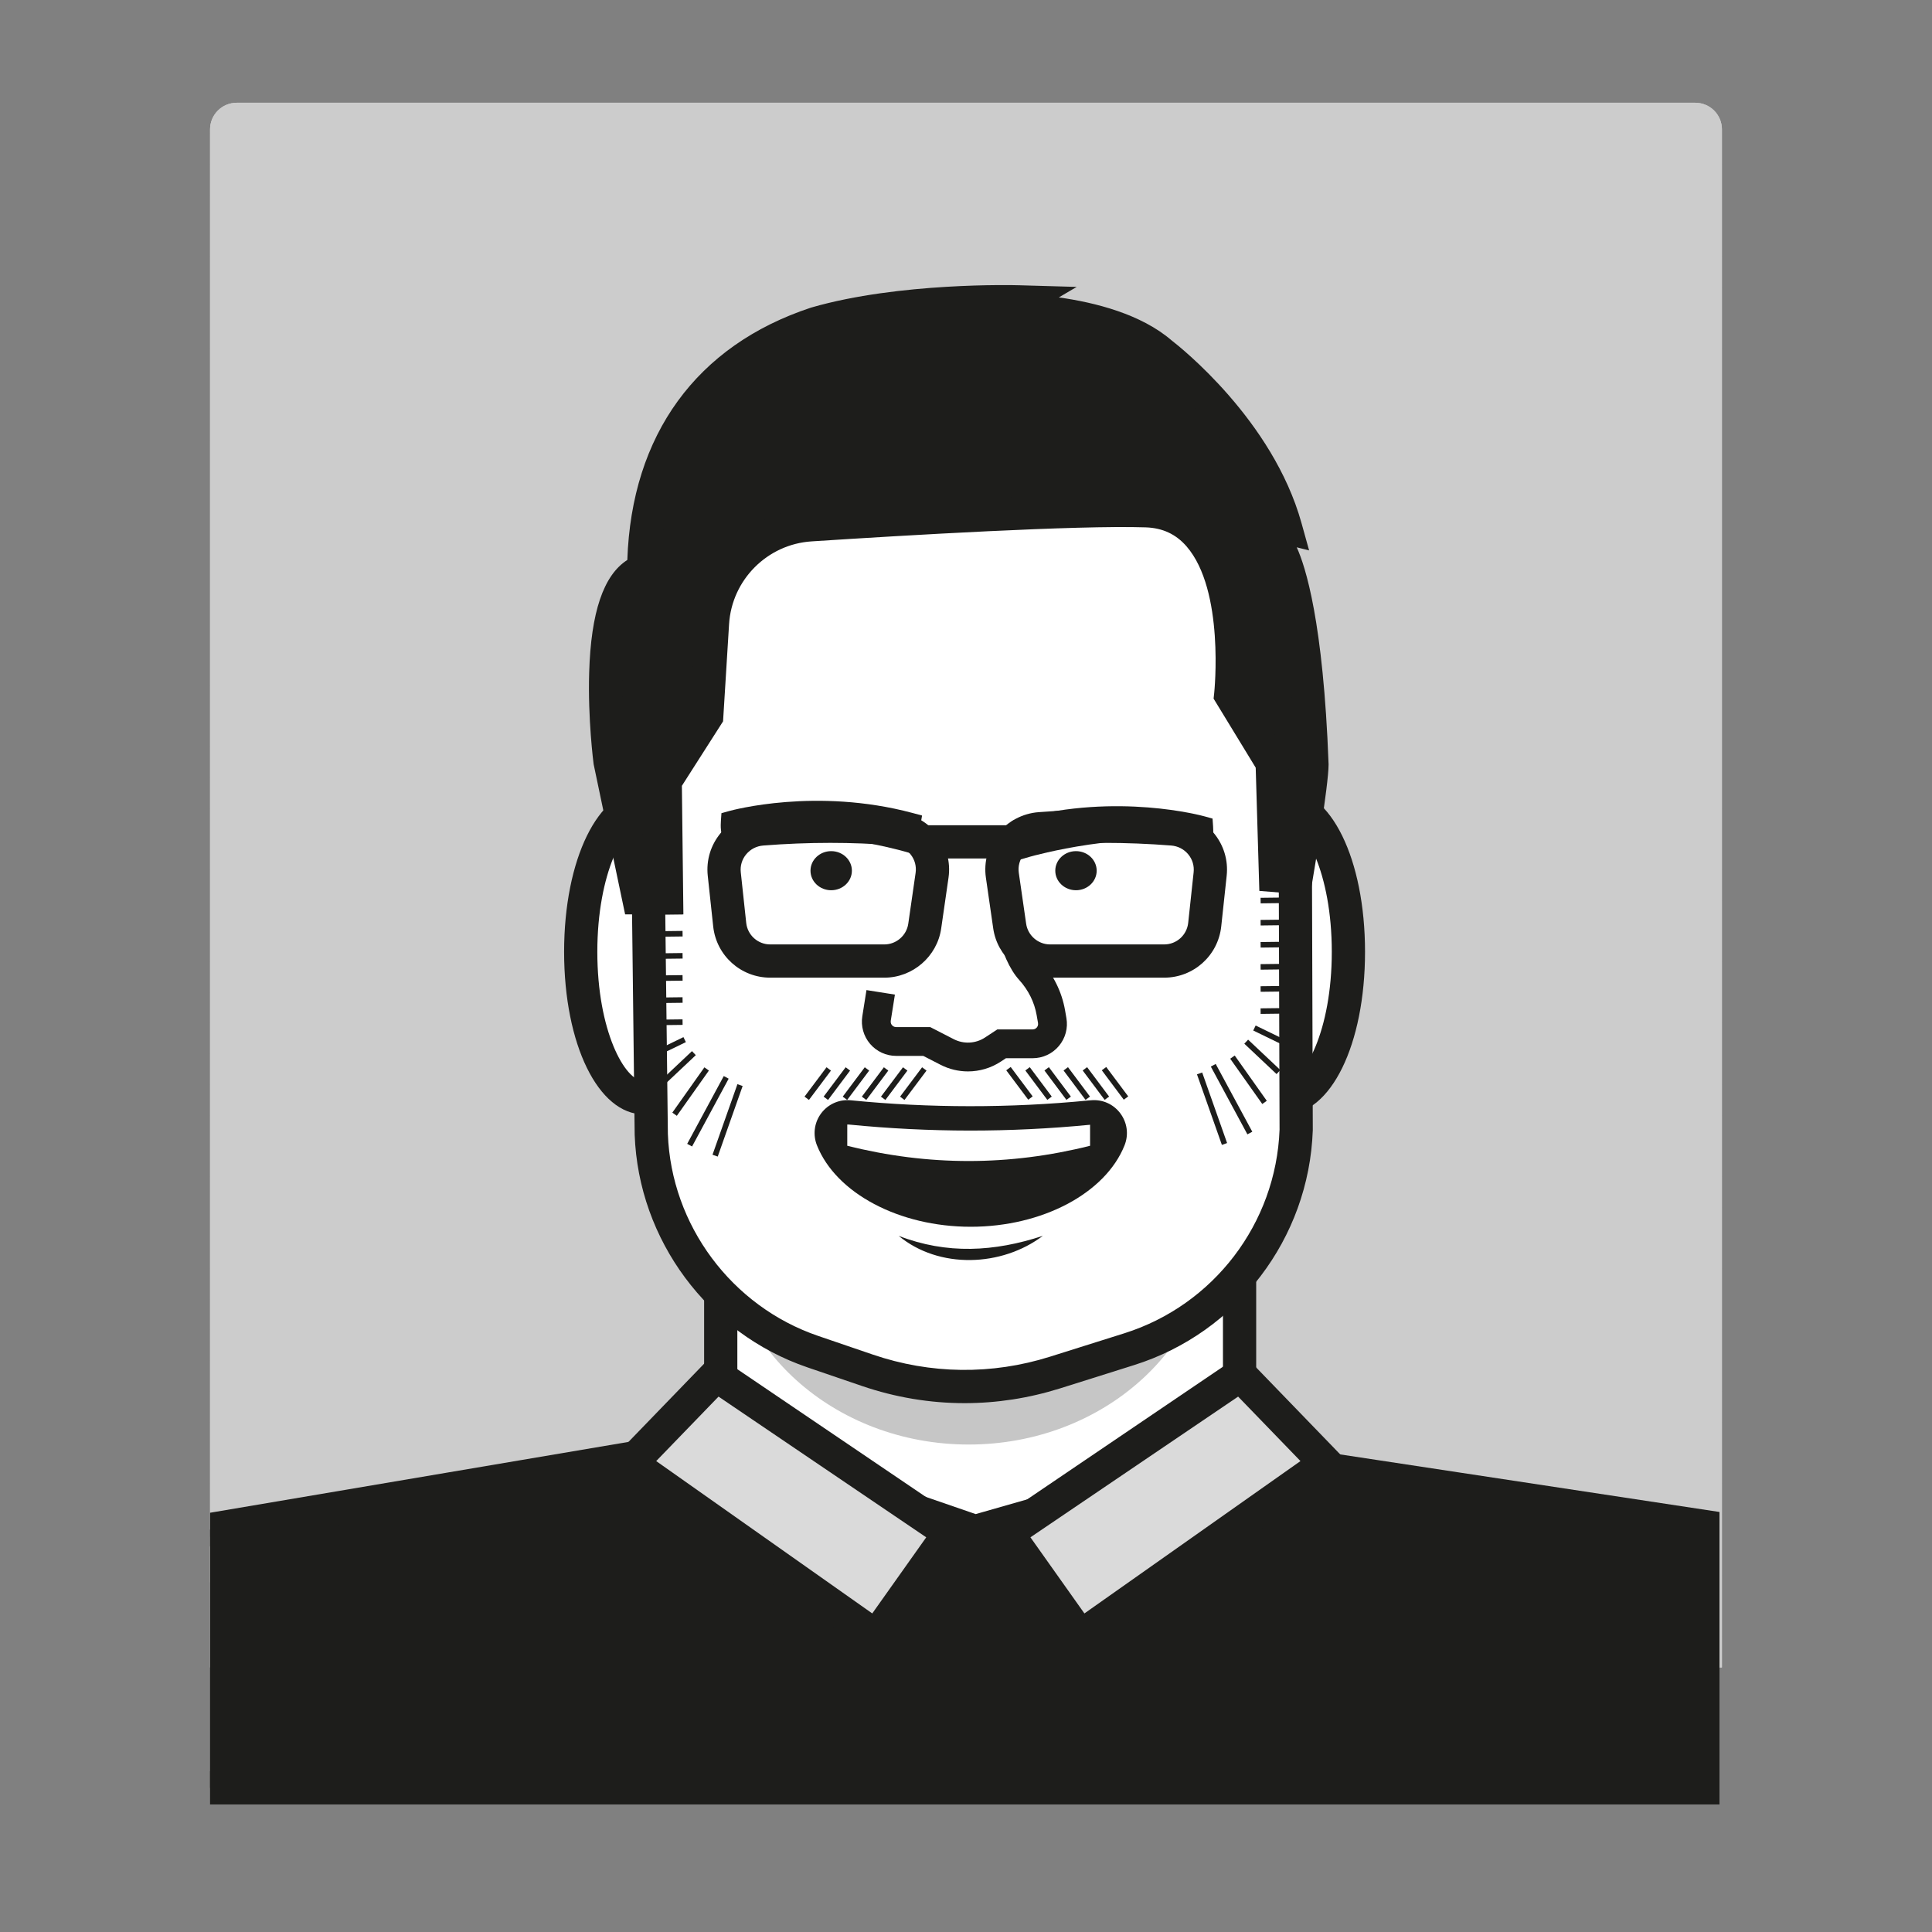 <?xml version="1.0" encoding="utf-8"?>
<!-- Generator: Adobe Illustrator 26.1.0, SVG Export Plug-In . SVG Version: 6.00 Build 0)  -->
<svg version="1.1" id="Capa_1" xmlns="http://www.w3.org/2000/svg" xmlns:xlink="http://www.w3.org/1999/xlink" x="0px" y="0px"
	 viewBox="0 0 1080 1080" style="enable-background:new 0 0 1080 1080;" xml:space="preserve">
<rect x="0" y="0" width="1080" height="1080" fill="#808080" stroke="none"/>
<style type="text/css">
	.st0{fill:url(#SVGID_1_);}
	.st1{clip-path:url(#SVGID_00000019652340096172316880000007738524181698641055_);}
	.st2{fill:#F6F6F6;}
	
		.st3{clip-path:url(#SVGID_00000077311044994109155500000013620040922802837402_);fill:#FFFFFF;stroke:#1D1D1B;stroke-width:5.422;stroke-miterlimit:10;}
	.st4{clip-path:url(#SVGID_00000077311044994109155500000013620040922802837402_);fill:#C6C6C6;}
	
		.st5{clip-path:url(#SVGID_00000077311044994109155500000013620040922802837402_);fill:#575756;stroke:#1D1D1B;stroke-width:5.847;stroke-miterlimit:10;}
	.st6{clip-path:url(#SVGID_00000077311044994109155500000013620040922802837402_);}
	.st7{fill:#FFFFFF;stroke:#1D1D1B;stroke-width:5.847;stroke-miterlimit:10;}
	.st8{fill:#1D1D1B;stroke:#1D1D1B;stroke-width:5.847;stroke-miterlimit:10;}
	.st9{fill:#FFFFFF;stroke:#1D1D1B;stroke-width:5.576;stroke-miterlimit:10;}
	.st10{fill:none;stroke:#1D1D1B;stroke-width:3.898;stroke-miterlimit:10;}
	.st11{fill:#1D1D1B;}
	.st12{fill:none;stroke:#1D1D1B;stroke-width:5.847;stroke-miterlimit:10;}
	.st13{fill:#FCD300;}
	.st14{fill:none;stroke:#EA5B0C;stroke-width:0.684;stroke-miterlimit:10;}
	.st15{fill:url(#SVGID_00000141439100575054239420000017026808590462207921_);}
	.st16{opacity:0.45;}
	.st17{clip-path:url(#SVGID_00000165927781466870538030000006642344249043302332_);}
	.st18{clip-path:url(#SVGID_00000026883178328145031720000009170477934983045040_);}
	.st19{fill:#C6C6C6;}
	.st20{fill:#1D1D1B;stroke:#1D1D1B;stroke-width:1.949;stroke-miterlimit:10;}
	.st21{fill:#FFFFFF;}
	.st22{clip-path:url(#SVGID_00000026883178328145031720000009170477934983045040_);fill:#36A9E1;}
	.st23{clip-path:url(#SVGID_00000026883178328145031720000009170477934983045040_);fill:#7FCFEF;}
	
		.st24{clip-path:url(#SVGID_00000026883178328145031720000009170477934983045040_);fill:none;stroke:#1D1D1B;stroke-width:5.847;stroke-miterlimit:10;}
	.st25{fill:none;stroke:#FFDE00;stroke-width:0.684;stroke-miterlimit:10;}
	.st26{fill:#95C11F;}
	.st27{clip-path:url(#SVGID_00000175300717398399893120000016371512540950499486_);}
	.st28{clip-path:url(#SVGID_00000057833118785244264490000016816643965509449646_);}
	.st29{fill:#FFFFFF;stroke:#1D1D1B;stroke-width:3.898;stroke-miterlimit:10;}
	.st30{fill:none;stroke:#1D1D1B;stroke-width:5.067;stroke-miterlimit:10;}
	.st31{fill:none;stroke:#1D1D1B;stroke-width:0.974;stroke-miterlimit:10;}
	
		.st32{clip-path:url(#SVGID_00000057833118785244264490000016816643965509449646_);fill:#1D1D1B;stroke:#1D1D1B;stroke-width:5.847;stroke-miterlimit:10;}
	
		.st33{clip-path:url(#SVGID_00000057833118785244264490000016816643965509449646_);fill:#DADADA;stroke:#1D1D1B;stroke-width:5.847;stroke-miterlimit:10;}
	
		.st34{clip-path:url(#SVGID_00000057833118785244264490000016816643965509449646_);fill:none;stroke:#1D1D1B;stroke-width:3.898;stroke-miterlimit:10;}
	.st35{fill:#E30613;}
	.st36{clip-path:url(#SVGID_00000150073752534235822590000008812930075719216781_);}
	.st37{clip-path:url(#SVGID_00000114062589057412690220000011135143737501764754_);}
	
		.st38{clip-path:url(#SVGID_00000114062589057412690220000011135143737501764754_);fill:#CA9E67;stroke:#1D1D1B;stroke-width:5.847;stroke-miterlimit:10;}
	
		.st39{clip-path:url(#SVGID_00000114062589057412690220000011135143737501764754_);fill:none;stroke:#1D1D1B;stroke-width:5.847;stroke-miterlimit:10;}
	.st40{fill:none;stroke:#E30613;stroke-width:0.684;stroke-miterlimit:10;}
	.st41{fill:#E71D73;}
	.st42{clip-path:url(#SVGID_00000020363090401427651330000006588333074715654577_);}
	
		.st43{clip-path:url(#SVGID_00000071556635069912544780000001255834163030280626_);fill:#1D1D1B;stroke:#1D1D1B;stroke-width:5.847;stroke-miterlimit:10;}
	
		.st44{clip-path:url(#SVGID_00000071556635069912544780000001255834163030280626_);fill:none;stroke:#1D1D1B;stroke-width:5.847;stroke-miterlimit:10;}
	.st45{clip-path:url(#SVGID_00000071556635069912544780000001255834163030280626_);}
	.st46{fill:#9D9D9C;}
	.st47{fill:#1D1D1B;stroke:#1D1D1B;stroke-width:0.974;stroke-miterlimit:10;}
	
		.st48{clip-path:url(#SVGID_00000071556635069912544780000001255834163030280626_);fill:#F9B233;stroke:#1D1D1B;stroke-width:5.847;stroke-miterlimit:10;}
	.st49{fill:none;stroke:#E71D73;stroke-width:0.684;stroke-miterlimit:10;}
	.st50{fill:#009FE3;}
	.st51{opacity:0.7;}
	.st52{clip-path:url(#SVGID_00000082364401177148797490000004976051846404407228_);}
	
		.st53{clip-path:url(#SVGID_00000112623472346629340690000011711401445189843615_);fill:none;stroke:#1D1D1B;stroke-width:5.847;stroke-miterlimit:10;}
	
		.st54{clip-path:url(#SVGID_00000112623472346629340690000011711401445189843615_);fill:#FFFFFF;stroke:#1D1D1B;stroke-width:5.847;stroke-miterlimit:10;}
	.st55{clip-path:url(#SVGID_00000112623472346629340690000011711401445189843615_);fill:#C6C6C6;}
	
		.st56{clip-path:url(#SVGID_00000112623472346629340690000011711401445189843615_);fill:#1D1D1B;stroke:#1D1D1B;stroke-width:5.847;stroke-miterlimit:10;}
	.st57{clip-path:url(#SVGID_00000112623472346629340690000011711401445189843615_);}
	.st58{clip-path:url(#SVGID_00000112623472346629340690000011711401445189843615_);fill:#1D1D1B;}
	
		.st59{clip-path:url(#SVGID_00000112623472346629340690000011711401445189843615_);fill:#006633;stroke:#1D1D1B;stroke-width:5.847;stroke-miterlimit:10;}
	.st60{fill:none;stroke:#009FE3;stroke-width:0.684;stroke-miterlimit:10;}
	.st61{fill:#CA9E67;}
	.st62{clip-path:url(#SVGID_00000027604874884463925380000005782155460432171650_);}
	.st63{clip-path:url(#SVGID_00000013162392774202622660000009383971564115815871_);}
	.st64{fill:#3C3C3B;stroke:#1D1D1B;stroke-width:5.847;stroke-miterlimit:10;}
	.st65{fill:none;stroke:#CA9E67;stroke-width:0.684;stroke-miterlimit:10;}
	.st66{fill:#EDBDDB;}
	.st67{clip-path:url(#SVGID_00000036958102668392220480000012062334468621158541_);}
	
		.st68{clip-path:url(#SVGID_00000054951696077685790430000016468842972169553334_);fill:none;stroke:#1D1D1B;stroke-width:5.847;stroke-miterlimit:10;}
	.st69{clip-path:url(#SVGID_00000054951696077685790430000016468842972169553334_);}
	.st70{fill:none;stroke:#FFDE00;stroke-width:5.847;stroke-miterlimit:10;}
	.st71{fill:#1D1D1B;stroke:#1D1D1B;stroke-width:3.898;stroke-miterlimit:10;}
	
		.st72{clip-path:url(#SVGID_00000054951696077685790430000016468842972169553334_);fill:#FFDE00;stroke:#1D1D1B;stroke-width:5.847;stroke-miterlimit:10;}
	
		.st73{clip-path:url(#SVGID_00000054951696077685790430000016468842972169553334_);fill:#1D1D1B;stroke:#1D1D1B;stroke-width:5.847;stroke-miterlimit:10;}
	.st74{clip-path:url(#SVGID_00000064345893687270680290000010666496360951543994_);}
	.st75{fill:#CCCCCC;}
	.st76{clip-path:url(#SVGID_00000110454830098028722800000015128976830017607094_);}
	.st77{fill:#36A9E1;}
	.st78{clip-path:url(#SVGID_00000038385586544759755910000003960438043111630014_);}
	.st79{clip-path:url(#SVGID_00000135689058524271475630000000403076190467114908_);}
	.st80{clip-path:url(#SVGID_00000135689058524271475630000000403076190467114908_);fill:#C6C6C6;}
	.st81{fill:#575756;}
	.st82{clip-path:url(#SVGID_00000041291140045730219140000014625093700934668676_);}
	.st83{clip-path:url(#SVGID_00000041291140045730219140000014625093700934668676_);fill:#C6C6C6;}
	.st84{fill:#B3B3B3;}
	.st85{clip-path:url(#SVGID_00000032619708148307637750000000641261050286016437_);}
	.st86{clip-path:url(#SVGID_00000007423673192556177140000004250567000012536227_);}
	.st87{clip-path:url(#SVGID_00000047758386077847170250000011818140073804887960_);fill:#F9B233;}
	.st88{clip-path:url(#SVGID_00000047758386077847170250000011818140073804887960_);fill:#F9B332;}
	.st89{clip-path:url(#SVGID_00000047758386077847170250000011818140073804887960_);fill:#F9B331;}
	.st90{clip-path:url(#SVGID_00000047758386077847170250000011818140073804887960_);fill:#F9B430;}
	.st91{clip-path:url(#SVGID_00000047758386077847170250000011818140073804887960_);fill:#F9B52F;}
	.st92{clip-path:url(#SVGID_00000047758386077847170250000011818140073804887960_);fill:#F9B52E;}
	.st93{clip-path:url(#SVGID_00000047758386077847170250000011818140073804887960_);fill:#F9B62D;}
	.st94{clip-path:url(#SVGID_00000047758386077847170250000011818140073804887960_);fill:#F9B72C;}
	.st95{clip-path:url(#SVGID_00000047758386077847170250000011818140073804887960_);fill:#F9B72B;}
	.st96{clip-path:url(#SVGID_00000047758386077847170250000011818140073804887960_);fill:#FAB82A;}
	.st97{clip-path:url(#SVGID_00000047758386077847170250000011818140073804887960_);fill:#FAB929;}
	.st98{clip-path:url(#SVGID_00000047758386077847170250000011818140073804887960_);fill:#FAB928;}
	.st99{clip-path:url(#SVGID_00000047758386077847170250000011818140073804887960_);fill:#FABA27;}
	.st100{clip-path:url(#SVGID_00000047758386077847170250000011818140073804887960_);fill:#FABB26;}
	.st101{clip-path:url(#SVGID_00000047758386077847170250000011818140073804887960_);fill:#FABB25;}
	.st102{clip-path:url(#SVGID_00000047758386077847170250000011818140073804887960_);fill:#FABC24;}
	.st103{clip-path:url(#SVGID_00000047758386077847170250000011818140073804887960_);fill:#FABD23;}
	.st104{clip-path:url(#SVGID_00000047758386077847170250000011818140073804887960_);fill:#FABD22;}
	.st105{clip-path:url(#SVGID_00000047758386077847170250000011818140073804887960_);fill:#FABE21;}
	.st106{clip-path:url(#SVGID_00000047758386077847170250000011818140073804887960_);fill:#FABF20;}
	.st107{clip-path:url(#SVGID_00000047758386077847170250000011818140073804887960_);fill:#FABF1F;}
	.st108{clip-path:url(#SVGID_00000047758386077847170250000011818140073804887960_);fill:#FAC01E;}
	.st109{clip-path:url(#SVGID_00000047758386077847170250000011818140073804887960_);fill:#FAC11D;}
	.st110{clip-path:url(#SVGID_00000047758386077847170250000011818140073804887960_);fill:#FAC11C;}
	.st111{clip-path:url(#SVGID_00000047758386077847170250000011818140073804887960_);fill:#FAC21B;}
	.st112{clip-path:url(#SVGID_00000047758386077847170250000011818140073804887960_);fill:#FBC31A;}
	.st113{clip-path:url(#SVGID_00000047758386077847170250000011818140073804887960_);fill:#FBC318;}
	.st114{clip-path:url(#SVGID_00000047758386077847170250000011818140073804887960_);fill:#FBC417;}
	.st115{clip-path:url(#SVGID_00000047758386077847170250000011818140073804887960_);fill:#FBC416;}
	.st116{clip-path:url(#SVGID_00000047758386077847170250000011818140073804887960_);fill:#FBC515;}
	.st117{clip-path:url(#SVGID_00000047758386077847170250000011818140073804887960_);fill:#FBC614;}
	.st118{clip-path:url(#SVGID_00000047758386077847170250000011818140073804887960_);fill:#FBC613;}
	.st119{clip-path:url(#SVGID_00000047758386077847170250000011818140073804887960_);fill:#FBC712;}
	.st120{clip-path:url(#SVGID_00000047758386077847170250000011818140073804887960_);fill:#FBC811;}
	.st121{clip-path:url(#SVGID_00000047758386077847170250000011818140073804887960_);fill:#FBC810;}
	.st122{clip-path:url(#SVGID_00000047758386077847170250000011818140073804887960_);fill:#FBC90F;}
	.st123{clip-path:url(#SVGID_00000047758386077847170250000011818140073804887960_);fill:#FBCA0E;}
	.st124{clip-path:url(#SVGID_00000047758386077847170250000011818140073804887960_);fill:#FBCA0D;}
	.st125{clip-path:url(#SVGID_00000047758386077847170250000011818140073804887960_);fill:#FBCB0C;}
	.st126{clip-path:url(#SVGID_00000047758386077847170250000011818140073804887960_);fill:#FBCC0B;}
	.st127{clip-path:url(#SVGID_00000047758386077847170250000011818140073804887960_);fill:#FBCC0A;}
	.st128{clip-path:url(#SVGID_00000047758386077847170250000011818140073804887960_);fill:#FBCD09;}
	.st129{clip-path:url(#SVGID_00000047758386077847170250000011818140073804887960_);fill:#FCCE08;}
	.st130{clip-path:url(#SVGID_00000047758386077847170250000011818140073804887960_);fill:#FCCE07;}
	.st131{clip-path:url(#SVGID_00000047758386077847170250000011818140073804887960_);fill:#FCCF06;}
	.st132{clip-path:url(#SVGID_00000047758386077847170250000011818140073804887960_);fill:#FCD005;}
	.st133{clip-path:url(#SVGID_00000047758386077847170250000011818140073804887960_);fill:#FCD004;}
	.st134{clip-path:url(#SVGID_00000047758386077847170250000011818140073804887960_);fill:#FCD103;}
	.st135{clip-path:url(#SVGID_00000047758386077847170250000011818140073804887960_);fill:#FCD202;}
	.st136{clip-path:url(#SVGID_00000047758386077847170250000011818140073804887960_);fill:#FCD201;}
	.st137{clip-path:url(#SVGID_00000047758386077847170250000011818140073804887960_);fill:#FCD300;}
	.st138{clip-path:url(#SVGID_00000156584016533508630850000016615544175668304807_);}
	.st139{clip-path:url(#SVGID_00000147193944743160596490000000909548656682459281_);}
	.st140{fill:#7FCFEF;}
	.st141{clip-path:url(#SVGID_00000104697444021504744180000012540429520361551262_);}
	.st142{clip-path:url(#SVGID_00000075864689432259500090000007757282307509857950_);}
	.st143{clip-path:url(#SVGID_00000163754003090349475210000008808848479100441245_);}
	.st144{clip-path:url(#SVGID_00000181055586566490999380000003805504736495471771_);}
	.st145{clip-path:url(#SVGID_00000061465876453674326740000009784581866312067213_);}
	.st146{clip-path:url(#SVGID_00000036229296689944057770000005608056527039085215_);}
	.st147{fill:#F9B233;}
	.st148{clip-path:url(#SVGID_00000156548150999763217060000005266108664729691017_);}
	.st149{clip-path:url(#SVGID_00000059988957076344264790000013008509256225093294_);}
	.st150{fill:#006633;}
	.st151{clip-path:url(#SVGID_00000087397264411480521980000013703988987219896721_);}
	.st152{clip-path:url(#SVGID_00000059288829926255474850000000335294533839356812_);}
	.st153{clip-path:url(#SVGID_00000085211115481366627220000005447171698320984965_);}
	.st154{fill:#808080;}
	.st155{clip-path:url(#SVGID_00000116206402729697719800000013719181663526897049_);}
	.st156{clip-path:url(#SVGID_00000008859873481330889490000013212532457837187983_);}
	.st157{clip-path:url(#SVGID_00000122716589726566500480000001000179987216488320_);}
	.st158{fill:#3C3C3B;}
	.st159{clip-path:url(#SVGID_00000041273474068448952820000000690548507066632584_);}
	.st160{clip-path:url(#SVGID_00000123442809172439323980000010875725677756903607_);}
	.st161{clip-path:url(#SVGID_00000142138061419643101480000009097769701934919581_);}
	.st162{fill:#FFDE00;}
	.st163{fill:#1D1D1B;stroke:#1D1D1B;stroke-width:6.049;stroke-miterlimit:10;}
	.st164{fill:#1D1D1B;stroke:#1D1D1B;stroke-width:7.561;stroke-miterlimit:10;}
	.st165{fill:#FFFFFF;stroke:#1D1D1B;stroke-width:7.304;stroke-miterlimit:10;}
	.st166{fill:#FFFFFF;stroke:#1D1D1B;stroke-width:7.561;stroke-miterlimit:10;}
	.st167{fill:none;stroke:#1D1D1B;stroke-width:7.561;stroke-miterlimit:10;}
	.st168{fill:#706F6F;stroke:#1D1D1B;stroke-width:6.713;stroke-miterlimit:10;}
	.st169{fill:none;stroke:#1D1D1B;stroke-width:6.713;stroke-miterlimit:10;}
	.st170{fill:#FFFFFF;stroke:#1D1D1B;stroke-width:5.595;stroke-miterlimit:10;}
	.st171{clip-path:url(#SVGID_00000060732670356696683790000011542292405684958345_);}
	.st172{clip-path:url(#SVGID_00000152943327580243381240000010299918407793171073_);}
	.st173{clip-path:url(#SVGID_00000084527436761610476240000007226842757820807858_);}
	.st174{fill:#DADADA;}
	.st175{clip-path:url(#SVGID_00000031893442493217401340000015035179312422023080_);}
	.st176{clip-path:url(#SVGID_00000077309515750697119570000009800203893715284890_);}
	.st177{clip-path:url(#SVGID_00000018200819045948028190000014700559960688983197_);}
	.st178{clip-path:url(#SVGID_00000005979599568260554270000002364882712922303929_);}
	.st179{clip-path:url(#SVGID_00000127733733605720441870000007399689924193242258_);}
	.st180{fill:#8D4BC6;}
	.st181{clip-path:url(#SVGID_00000124867944429474605240000016036714233458212255_);}
	.st182{clip-path:url(#SVGID_00000080922367216119006220000001384412375056775812_);}
	.st183{fill:#706F6F;}
</style>
<g>
	<g>
		<g>
			<g>
				<defs>
					<path id="SVGID_00000030489015869392976760000017218364333826690946_" d="M962.58,932.11H117.42V72.34
						c0-8.23,6.67-14.9,14.9-14.9h815.35c8.23,0,14.9,6.67,14.9,14.9V932.11z"/>
				</defs>
				<use xlink:href="#SVGID_00000030489015869392976760000017218364333826690946_"  style="overflow:visible;fill:#CCCCCC;"/>
				<clipPath id="SVGID_00000050633552518233668160000006966596970844234125_">
					<use xlink:href="#SVGID_00000030489015869392976760000017218364333826690946_"  style="overflow:visible;"/>
				</clipPath>
				<g style="clip-path:url(#SVGID_00000050633552518233668160000006966596970844234125_);">
					<rect x="117.42" y="914.96" class="st75" width="845.16" height="17.15"/>
				</g>
				<g style="clip-path:url(#SVGID_00000050633552518233668160000006966596970844234125_);">
					<rect x="117.42" y="897.8" class="st75" width="845.16" height="17.15"/>
				</g>
				<g style="clip-path:url(#SVGID_00000050633552518233668160000006966596970844234125_);">
					<rect x="117.42" y="880.65" class="st75" width="845.16" height="17.15"/>
				</g>
				<g style="clip-path:url(#SVGID_00000050633552518233668160000006966596970844234125_);">
					<rect x="117.42" y="863.5" class="st75" width="845.16" height="17.15"/>
				</g>
				<g style="clip-path:url(#SVGID_00000050633552518233668160000006966596970844234125_);">
					<rect x="117.42" y="846.35" class="st75" width="845.16" height="17.15"/>
				</g>
				<g style="clip-path:url(#SVGID_00000050633552518233668160000006966596970844234125_);">
					<rect x="117.42" y="829.2" class="st75" width="845.16" height="17.15"/>
				</g>
				<g style="clip-path:url(#SVGID_00000050633552518233668160000006966596970844234125_);">
					<rect x="117.42" y="812.05" class="st75" width="845.16" height="17.15"/>
				</g>
				<g style="clip-path:url(#SVGID_00000050633552518233668160000006966596970844234125_);">
					<rect x="117.42" y="794.9" class="st75" width="845.16" height="17.15"/>
				</g>
				<g style="clip-path:url(#SVGID_00000050633552518233668160000006966596970844234125_);">
					<rect x="117.42" y="777.75" class="st75" width="845.16" height="17.15"/>
				</g>
				<g style="clip-path:url(#SVGID_00000050633552518233668160000006966596970844234125_);">
					<rect x="117.42" y="760.6" class="st75" width="845.16" height="17.15"/>
				</g>
				<g style="clip-path:url(#SVGID_00000050633552518233668160000006966596970844234125_);">
					<rect x="117.42" y="743.45" class="st75" width="845.16" height="17.15"/>
				</g>
				<g style="clip-path:url(#SVGID_00000050633552518233668160000006966596970844234125_);">
					<rect x="117.42" y="726.3" class="st75" width="845.16" height="17.15"/>
				</g>
				<g style="clip-path:url(#SVGID_00000050633552518233668160000006966596970844234125_);">
					<rect x="117.42" y="709.15" class="st75" width="845.16" height="17.15"/>
				</g>
				<g style="clip-path:url(#SVGID_00000050633552518233668160000006966596970844234125_);">
					<rect x="117.42" y="692" class="st75" width="845.16" height="17.15"/>
				</g>
				<g style="clip-path:url(#SVGID_00000050633552518233668160000006966596970844234125_);">
					<rect x="117.42" y="674.85" class="st75" width="845.16" height="17.15"/>
				</g>
				<g style="clip-path:url(#SVGID_00000050633552518233668160000006966596970844234125_);">
					<rect x="117.42" y="657.7" class="st75" width="845.16" height="17.15"/>
				</g>
				<g style="clip-path:url(#SVGID_00000050633552518233668160000006966596970844234125_);">
					<rect x="117.42" y="640.55" class="st75" width="845.16" height="17.15"/>
				</g>
				<g style="clip-path:url(#SVGID_00000050633552518233668160000006966596970844234125_);">
					<rect x="117.42" y="623.4" class="st75" width="845.16" height="17.15"/>
				</g>
				<g style="clip-path:url(#SVGID_00000050633552518233668160000006966596970844234125_);">
					<rect x="117.42" y="606.25" class="st75" width="845.16" height="17.15"/>
				</g>
				<g style="clip-path:url(#SVGID_00000050633552518233668160000006966596970844234125_);">
					<rect x="117.42" y="589.1" class="st75" width="845.16" height="17.15"/>
				</g>
				<g style="clip-path:url(#SVGID_00000050633552518233668160000006966596970844234125_);">
					<rect x="117.42" y="571.95" class="st75" width="845.16" height="17.15"/>
				</g>
				<g style="clip-path:url(#SVGID_00000050633552518233668160000006966596970844234125_);">
					<rect x="117.42" y="554.8" class="st75" width="845.16" height="17.15"/>
				</g>
				<g style="clip-path:url(#SVGID_00000050633552518233668160000006966596970844234125_);">
					<rect x="117.42" y="537.65" class="st75" width="845.16" height="17.15"/>
				</g>
				<g style="clip-path:url(#SVGID_00000050633552518233668160000006966596970844234125_);">
					<rect x="117.42" y="520.5" class="st75" width="845.16" height="17.15"/>
				</g>
				<g style="clip-path:url(#SVGID_00000050633552518233668160000006966596970844234125_);">
					<rect x="117.42" y="503.35" class="st75" width="845.16" height="17.15"/>
				</g>
				<g style="clip-path:url(#SVGID_00000050633552518233668160000006966596970844234125_);">
					<rect x="117.42" y="486.2" class="st75" width="845.16" height="17.15"/>
				</g>
				<g style="clip-path:url(#SVGID_00000050633552518233668160000006966596970844234125_);">
					<rect x="117.42" y="469.05" class="st75" width="845.16" height="17.15"/>
				</g>
				<g style="clip-path:url(#SVGID_00000050633552518233668160000006966596970844234125_);">
					<rect x="117.42" y="451.9" class="st75" width="845.16" height="17.15"/>
				</g>
				<g style="clip-path:url(#SVGID_00000050633552518233668160000006966596970844234125_);">
					<rect x="117.42" y="434.75" class="st75" width="845.16" height="17.15"/>
				</g>
				<g style="clip-path:url(#SVGID_00000050633552518233668160000006966596970844234125_);">
					<rect x="117.42" y="417.6" class="st75" width="845.16" height="17.15"/>
				</g>
				<g style="clip-path:url(#SVGID_00000050633552518233668160000006966596970844234125_);">
					<rect x="117.42" y="400.45" class="st75" width="845.16" height="17.15"/>
				</g>
				<g style="clip-path:url(#SVGID_00000050633552518233668160000006966596970844234125_);">
					<rect x="117.42" y="383.3" class="st75" width="845.16" height="17.15"/>
				</g>
				<g style="clip-path:url(#SVGID_00000050633552518233668160000006966596970844234125_);">
					<rect x="117.42" y="366.15" class="st75" width="845.16" height="17.15"/>
				</g>
				<g style="clip-path:url(#SVGID_00000050633552518233668160000006966596970844234125_);">
					<rect x="117.42" y="349" class="st75" width="845.16" height="17.15"/>
				</g>
				<g style="clip-path:url(#SVGID_00000050633552518233668160000006966596970844234125_);">
					<rect x="117.42" y="331.85" class="st75" width="845.16" height="17.15"/>
				</g>
				<g style="clip-path:url(#SVGID_00000050633552518233668160000006966596970844234125_);">
					<rect x="117.42" y="314.7" class="st75" width="845.16" height="17.15"/>
				</g>
				<g style="clip-path:url(#SVGID_00000050633552518233668160000006966596970844234125_);">
					<rect x="117.42" y="297.55" class="st75" width="845.16" height="17.15"/>
				</g>
				<g style="clip-path:url(#SVGID_00000050633552518233668160000006966596970844234125_);">
					<rect x="117.42" y="280.4" class="st75" width="845.16" height="17.15"/>
				</g>
				<g style="clip-path:url(#SVGID_00000050633552518233668160000006966596970844234125_);">
					<rect x="117.42" y="263.25" class="st75" width="845.16" height="17.15"/>
				</g>
				<g style="clip-path:url(#SVGID_00000050633552518233668160000006966596970844234125_);">
					<rect x="117.42" y="246.1" class="st75" width="845.16" height="17.15"/>
				</g>
				<g style="clip-path:url(#SVGID_00000050633552518233668160000006966596970844234125_);">
					<rect x="117.42" y="228.95" class="st75" width="845.16" height="17.15"/>
				</g>
				<g style="clip-path:url(#SVGID_00000050633552518233668160000006966596970844234125_);">
					<rect x="117.42" y="211.8" class="st75" width="845.16" height="17.15"/>
				</g>
				<g style="clip-path:url(#SVGID_00000050633552518233668160000006966596970844234125_);">
					<rect x="117.42" y="194.65" class="st75" width="845.16" height="17.15"/>
				</g>
				<g style="clip-path:url(#SVGID_00000050633552518233668160000006966596970844234125_);">
					<rect x="117.42" y="177.49" class="st75" width="845.16" height="17.15"/>
				</g>
				<g style="clip-path:url(#SVGID_00000050633552518233668160000006966596970844234125_);">
					<rect x="117.42" y="160.34" class="st75" width="845.16" height="17.15"/>
				</g>
				<g style="clip-path:url(#SVGID_00000050633552518233668160000006966596970844234125_);">
					<rect x="117.42" y="143.19" class="st75" width="845.16" height="17.15"/>
				</g>
				<g style="clip-path:url(#SVGID_00000050633552518233668160000006966596970844234125_);">
					<rect x="117.42" y="126.04" class="st75" width="845.16" height="17.15"/>
				</g>
				<g style="clip-path:url(#SVGID_00000050633552518233668160000006966596970844234125_);">
					<rect x="117.42" y="108.89" class="st75" width="845.16" height="17.15"/>
				</g>
				<g style="clip-path:url(#SVGID_00000050633552518233668160000006966596970844234125_);">
					<rect x="117.42" y="91.74" class="st75" width="845.16" height="17.15"/>
				</g>
				<g style="clip-path:url(#SVGID_00000050633552518233668160000006966596970844234125_);">
					<rect x="117.42" y="74.59" class="st75" width="845.16" height="17.15"/>
				</g>
				<g style="clip-path:url(#SVGID_00000050633552518233668160000006966596970844234125_);">
					<rect x="117.42" y="57.44" class="st75" width="845.16" height="17.15"/>
				</g>
			</g>
		</g>
	</g>
	<g>
		<defs>
			<path id="SVGID_00000101807910622222126320000007634931876148859065_" d="M962.58,1022.56H117.42V62.14
				c0-2.59,2.1-4.69,4.69-4.69h835.77c2.59,0,4.69,2.1,4.69,4.69V1022.56z"/>
		</defs>
		<clipPath id="SVGID_00000098920973464838736080000009508067534134569896_">
			<use xlink:href="#SVGID_00000101807910622222126320000007634931876148859065_"  style="overflow:visible;"/>
		</clipPath>
		<g style="clip-path:url(#SVGID_00000098920973464838736080000009508067534134569896_);">
			<g>
				<polygon class="st75" points="398.4,794.89 434.19,809.72 117.42,884.57 117.42,858.96 				"/>
			</g>
		</g>
		<g style="clip-path:url(#SVGID_00000098920973464838736080000009508067534134569896_);">
			<defs>
				<path id="SVGID_00000070803156975565918890000006925370806562208924_" d="M961.21,1014.23H115.45V128.82
					c0-2.59,2.1-4.69,4.69-4.69h836.37c2.59,0,4.69,2.1,4.69,4.69V1014.23z"/>
			</defs>
			<clipPath id="SVGID_00000034801593720492844240000009511911506750698682_">
				<use xlink:href="#SVGID_00000070803156975565918890000006925370806562208924_"  style="overflow:visible;"/>
			</clipPath>
			<g style="clip-path:url(#SVGID_00000034801593720492844240000009511911506750698682_);">
				<g>
					<rect x="402.9" y="660.94" class="st21" width="290.04" height="203.04"/>
					<path class="st11" d="M702.22,873.26H393.61V651.65h308.61V873.26z M412.18,854.69h271.46V670.22H412.18V854.69z"/>
				</g>
				<g>
					<ellipse class="st19" cx="541.5" cy="685.08" rx="136.07" ry="122.42"/>
				</g>
				<g>
					<ellipse class="st21" cx="359.85" cy="532.08" rx="35.22" ry="81.57"/>
					<path class="st11" d="M359.85,622.94c-25.38,0-44.51-39.06-44.51-90.85s19.13-90.85,44.51-90.85
						c25.37,0,44.51,39.06,44.51,90.85S385.22,622.94,359.85,622.94z M359.85,459.8c-10.58,0-25.94,28.16-25.94,72.28
						s15.36,72.28,25.94,72.28c10.57,0,25.93-28.16,25.93-72.28S370.42,459.8,359.85,459.8z"/>
				</g>
				<g>
					<ellipse class="st21" cx="718.55" cy="532.08" rx="35.22" ry="81.57"/>
					<path class="st11" d="M718.55,622.94c-25.38,0-44.51-39.06-44.51-90.85s19.13-90.85,44.51-90.85
						c25.38,0,44.51,39.06,44.51,90.85S743.93,622.94,718.55,622.94z M718.55,459.8c-10.58,0-25.94,28.16-25.94,72.28
						s15.36,72.28,25.94,72.28c10.58,0,25.93-28.16,25.93-72.28S729.13,459.8,718.55,459.8z"/>
				</g>
				<g>
					<path class="st21" d="M631.24,754.18l-41.47,13.06c-34.21,10.77-70.97,10.33-104.91-1.26l-30.51-10.42
						c-52.38-17.89-88.29-66.24-90.28-121.56l-3.33-280.56l21.37-69.73l156.3-55.02l144.92,50.25l40.42,92.37l0.82,260.3
						C722.54,688.12,685.16,737.21,631.24,754.18z"/>
					<path class="st11" d="M539.21,784.37c-19.33,0-38.63-3.2-57.35-9.59l-30.51-10.42c-55.65-19-94.45-71.25-96.56-130.01
						l-3.36-282.23l23.17-75.59l163.79-57.65l151.82,52.65l42.82,97.86l0.83,262.41l-0.01,0.18
						c-2.17,60.29-42.28,112.97-99.82,131.09l-41.47,13.06C575.07,781.61,557.13,784.37,539.21,784.37z M370.04,354.79l3.31,279.11
						c1.83,50.9,35.59,96.35,84,112.88l30.51,10.42c32.3,11.03,66.58,11.44,99.12,1.19l41.47-13.06
						c50-15.75,84.87-61.49,86.83-113.86l-0.81-258.18l-38.02-86.88l-138.01-47.85l-148.82,52.39L370.04,354.79z"/>
				</g>
				<g>
					<path class="st11" d="M341.07,425.99c0,0-12.73-96.89,18.78-107.09c0.18-25.06,3.71-107.52,96.4-138.11
						c48.2-13.9,113.08-12.05,113.08-12.05l-7.88,4.63c0,0,58.86-0.93,87.6,24.1c0,0,53.76,40.78,69.52,97.32
						c-7.42-1.85-12.05-5.56-12.05-5.56l8.34,17.61c0,0,14.83,20.39,18.54,120.5c0,11.12-8.81,63.03-8.81,63.03l-11.58-0.93
						l-1.85-63.03l-23.17-38c0,0,11.12-101.03-47.27-102.88c-38.36-1.22-129.58,4.08-187.64,7.86
						c-29.49,1.92-52.95,25.47-54.77,54.97l-3.21,51.93l-23.22,36.35l0.78,65.22H357L341.07,425.99z"/>
					<path class="st11" d="M382.02,511.15h-32.57l-17.6-83.95c-0.13-1.02-3.27-25.26-2.5-51.21c1-33.74,8-54.46,21.33-62.96
						c2.37-69.96,38.65-119.93,102.65-141.06l0.34-0.1c49.02-14.14,113.22-12.49,115.92-12.41l32.29,0.92l-9.99,5.88
						c20.19,2.82,45.94,9.28,63.03,24.01c4.63,3.57,56.58,44.57,72.6,102.03l4.28,15.38l-6.92-1.73
						c4.84,10.55,14.86,41.56,17.8,121.05l0.01,0.34c0,11.57-8.03,59.19-8.94,64.58l-1.42,8.38l-28.35-2.27l-2.03-68.89l-23.54-38.6
						l0.34-3.15c0.06-0.57,5.96-57.32-15.46-81.96c-5.95-6.85-13.44-10.33-22.88-10.63c-38.64-1.24-133.6,4.38-186.75,7.84
						c-24.75,1.61-44.57,21.5-46.1,46.27l-3.36,54.33l-23.02,36.04L382.02,511.15z M350.23,424.43l12.91,61.51l-0.62-51.96
						l23.42-36.66l3.06-49.53c2.11-34.07,29.38-61.44,63.44-63.66c65.32-4.25,151.04-9.05,188.54-7.87
						c14.7,0.47,26.92,6.2,36.33,17.04c23.61,27.2,21.25,79.3,20.18,92.91l22.86,37.48l0.84,28.63c1.64-11.31,2.87-21,2.9-24.81
						c-3.46-93.16-16.8-115.23-16.94-115.44l-0.7-1.23l-25.57-53.97l18.48,14.78c-20.36-39.35-55.52-66.44-55.94-66.76l-0.48-0.39
						c-25.67-22.36-80.76-21.79-81.35-21.81l-35.12,0.51l7.61-4.47c-22.09,1.15-50.92,4.02-75.08,10.97
						c-73.68,24.39-89.53,83.76-89.85,129.29l-0.05,6.71l-6.38,2.06C346.31,333.04,345.57,388.43,350.23,424.43z"/>
				</g>
				<g>
					<path class="st21" d="M572.74,463.42l1.63,9.46c0,0,55.98-15.98,97.58-6.68c0.17-1.31,0-3.82,0-3.82
						S625.35,449.4,572.74,463.42z"/>
					<path class="st11" d="M569.44,480.73l-3.77-21.83l5.47-1.46c53.62-14.3,100.51-1.57,102.47-1.02l4.21,1.17l0.3,4.36
						c0.05,0.74,0.2,3.27-0.04,5.06l-0.89,6.7l-6.6-1.47c-39.6-8.86-93.99,6.43-94.53,6.59L569.44,480.73z"/>
				</g>
				<g>
					<path class="st21" d="M508.39,460.4l-1.63,9.46c0,0-55.98-15.98-97.58-6.68c-0.17-1.31,0-3.82,0-3.82
						S455.77,446.38,508.39,460.4z"/>
					<path class="st11" d="M511.68,477.71l-6.63-1.89c-0.54-0.16-54.98-15.43-94.53-6.59l-6.6,1.47l-0.89-6.7
						c-0.24-1.79-0.09-4.33-0.04-5.07l0.3-4.36l4.21-1.17c1.97-0.55,48.84-13.28,102.47,1.02l5.47,1.46L511.68,477.71z"/>
				</g>
				<g>
					<ellipse class="st11" cx="464.64" cy="486.72" rx="11.57" ry="10.93"/>
				</g>
				<g>
					<ellipse class="st11" cx="601.48" cy="486.72" rx="11.57" ry="10.93"/>
				</g>
				<g>
					<g>
						<path class="st11" d="M650.77,546.52h-63.79c-15.84,0-29.49-11.83-31.76-27.51l-4.1-28.41c-1.26-8.74,1.18-17.71,6.7-24.6
							c5.55-6.93,13.81-11.3,22.68-11.99c24.77-1.93,50.24-1.88,75.69,0.13c8.79,0.7,16.73,4.81,22.34,11.57
							c5.57,6.71,8.12,15.19,7.19,23.86l-3.04,28.29C680.92,534.2,667.2,546.52,650.77,546.52z M617.23,471.17
							c-11.87,0-23.66,0.45-35.28,1.36c-3.82,0.3-7.23,2.1-9.62,5.08c-2.35,2.94-3.35,6.62-2.81,10.34l4.1,28.41
							c0.95,6.6,6.7,11.58,13.37,11.58h63.79c6.92,0,12.69-5.19,13.43-12.07l3.04-28.28c0.39-3.64-0.68-7.2-3.02-10.02
							c-2.38-2.87-5.76-4.61-9.51-4.91C642.2,471.67,629.67,471.17,617.23,471.17z"/>
					</g>
					<g>
						<path class="st11" d="M494.37,546.52h-63.79c-16.43,0-30.14-12.32-31.9-28.65l-3.04-28.29c-0.93-8.67,1.62-17.14,7.19-23.86
							c5.61-6.77,13.55-10.88,22.34-11.57c25.45-2.01,50.91-2.06,75.68-0.13c8.87,0.69,17.13,5.06,22.68,11.99
							c5.52,6.89,7.96,15.86,6.7,24.6l-4.1,28.41C523.87,534.69,510.22,546.52,494.37,546.52z M464.12,471.17
							c-12.44,0-24.96,0.5-37.49,1.49c-3.75,0.3-7.12,2.04-9.51,4.91c-2.34,2.82-3.41,6.38-3.02,10.02l3.04,28.29
							c0.74,6.88,6.52,12.06,13.43,12.06h63.79c6.67,0,12.42-4.98,13.37-11.58l4.1-28.41c0.54-3.73-0.46-7.4-2.81-10.34
							c-2.38-2.98-5.8-4.78-9.62-5.08C487.78,471.63,475.99,471.17,464.12,471.17z"/>
					</g>
					<g>
						<rect x="513.82" y="461.32" class="st11" width="52.3" height="18.57"/>
					</g>
				</g>
				<g>
					<path class="st11" d="M541.08,598.93c-5.23,0-10.48-1.23-15.29-3.7l-9.69-4.98h-15.14c-5.61,0-10.92-2.45-14.57-6.71
						c-3.64-4.27-5.23-9.9-4.35-15.44l2.32-14.63l15.9,2.52l-2.32,14.63c-0.19,1.21,0.35,2.06,0.69,2.46s1.1,1.07,2.32,1.07H520
						l13.16,6.76c5.55,2.85,12.24,2.5,17.46-0.93l6.89-4.53h19.74c1.24,0,2-0.68,2.34-1.09c0.34-0.41,0.88-1.27,0.67-2.48
						l-0.76-4.37c-1.26-7.27-4.65-14.09-9.8-19.75c-10.66-11.69-17.49-39.97-16.61-68.76l16.09,0.49
						c-0.81,26.53,5.68,50.03,12.42,57.43c7.22,7.92,11.98,17.55,13.77,27.84l0.76,4.37c0.97,5.58-0.57,11.26-4.22,15.6
						c-3.65,4.33-8.99,6.82-14.65,6.82h-14.93l-2.86,1.88C553.92,597.09,547.51,598.93,541.08,598.93z"/>
				</g>
				<g>
					<path class="st11" d="M620,636.79c-9.1,22.85-40.28,39.69-77.36,39.69c-37.06,0-68.26-16.84-77.34-39.69
						c-2.4-6.03,2.03-12.45,8.32-12.52c0.32,0,0.67,0,1.02,0.04c44.9,4.43,89.81,4.48,134.72,0.11c0.43-0.02,0.86-0.06,1.3-0.11
						C617.45,623.65,622.53,630.43,620,636.79z"/>
					<path class="st11" d="M542.64,685.77c-39.96,0-75.31-18.73-85.97-45.55c-2.25-5.66-1.57-12.05,1.82-17.09
						c3.39-5.04,9.01-8.08,15.05-8.14c0.85,0.01,1.47,0.02,2.19,0.1c43.96,4.34,88.68,4.37,132.73,0.09l0.44-0.03
						c0.28-0.01,0.55-0.04,0.83-0.07c6.45-0.64,12.61,2.07,16.5,7.24c3.9,5.19,4.8,11.88,2.4,17.92l0,0
						C617.95,667.05,582.59,685.77,542.64,685.77z M473.73,633.56c7.99,19.41,36.89,33.64,68.91,33.64
						c32.01,0,60.91-14.24,68.73-33.84l0.01-0.02c-0.32,0.24-0.79,0.32-1.28,0.35C564.89,638.08,519.01,638.03,473.73,633.56z"/>
				</g>
				<g>
					<path class="st21" d="M609.36,628.75v11.74c-45.25,11.37-90.48,11.37-135.73,0V628.6c0.32,0,0.67,0,1.02,0.04
						C519.55,633.08,564.46,633.12,609.36,628.75z"/>
				</g>
				<g>
					<g>
						
							<rect x="704.65" y="501.72" transform="matrix(1 -0.012 0.012 1 -5.999 8.616)" class="st11" width="17.86" height="3.1"/>
					</g>
					<g>
						
							<rect x="704.65" y="514.08" transform="matrix(1 -0.012 0.012 1 -6.148 8.617)" class="st11" width="17.86" height="3.1"/>
					</g>
					<g>
						
							<rect x="704.65" y="526.44" transform="matrix(1 -0.012 0.012 1 -6.296 8.618)" class="st11" width="17.86" height="3.1"/>
					</g>
					<g>
						
							<rect x="704.65" y="538.79" transform="matrix(1 -0.012 0.012 1 -6.445 8.619)" class="st11" width="17.86" height="3.1"/>
					</g>
					<g>
						
							<rect x="704.65" y="551.15" transform="matrix(1 -0.012 0.012 1 -6.594 8.62)" class="st11" width="17.86" height="3.1"/>
					</g>
					<g>
						
							<rect x="704.65" y="563.51" transform="matrix(1 -0.012 0.012 1 -6.742 8.62)" class="st11" width="17.86" height="3.1"/>
					</g>
					<g>
						<g>
							
								<rect x="707.71" y="569.85" transform="matrix(0.437 -0.899 0.899 0.437 -121.001 963.266)" class="st11" width="3.1" height="16.95"/>
						</g>
						<g>
							
								<rect x="703.84" y="578.45" transform="matrix(0.686 -0.728 0.728 0.686 -208.368 699.009)" class="st11" width="3.1" height="24.76"/>
						</g>
						<g>
							
								<rect x="696.41" y="587.98" transform="matrix(0.816 -0.578 0.578 0.816 -220.431 514.565)" class="st11" width="3.09" height="31.02"/>
						</g>
						<g>
							
								<rect x="686.78" y="593.35" transform="matrix(0.88 -0.475 0.475 0.88 -209.351 400.296)" class="st11" width="3.1" height="43.06"/>
						</g>
						<g>
							
								<rect x="675.83" y="599.06" transform="matrix(0.943 -0.333 0.333 0.943 -167.683 260.696)" class="st11" width="3.09" height="41.83"/>
						</g>
					</g>
				</g>
				<g>
					<g>
						
							<rect x="363.69" y="508.09" transform="matrix(1 -0.012 0.012 1 -6.101 4.517)" class="st11" width="17.86" height="3.1"/>
					</g>
					<g>
						
							<rect x="363.69" y="520.45" transform="matrix(1 -0.012 0.012 1 -6.249 4.518)" class="st11" width="17.86" height="3.1"/>
					</g>
					<g>
						
							<rect x="363.69" y="532.81" transform="matrix(1 -0.012 0.012 1 -6.398 4.519)" class="st11" width="17.86" height="3.1"/>
					</g>
					<g>
						
							<rect x="363.69" y="545.16" transform="matrix(1 -0.012 0.012 1 -6.546 4.52)" class="st11" width="17.86" height="3.1"/>
					</g>
					<g>
						
							<rect x="363.69" y="557.52" transform="matrix(1 -0.012 0.012 1 -6.695 4.521)" class="st11" width="17.86" height="3.1"/>
					</g>
					<g>
						
							<rect x="363.69" y="569.88" transform="matrix(1 -0.012 0.012 1 -6.843 4.521)" class="st11" width="17.86" height="3.1"/>
					</g>
					<g>
						<g>
							
								<rect x="366.33" y="583.15" transform="matrix(0.9 -0.437 0.437 0.9 -217.737 222.419)" class="st11" width="16.95" height="3.1"/>
						</g>
						<g>
							
								<rect x="366.28" y="595.66" transform="matrix(0.728 -0.686 0.686 0.728 -306.473 422.197)" class="st11" width="24.76" height="3.1"/>
						</g>
						<g>
							
								<rect x="370.59" y="608.31" transform="matrix(0.578 -0.816 0.816 0.578 -334.751 572.763)" class="st11" width="31.02" height="3.09"/>
						</g>
						<g>
							
								<rect x="374.2" y="619.7" transform="matrix(0.475 -0.88 0.88 0.475 -338.937 674.35)" class="st11" width="43.06" height="3.1"/>
						</g>
						<g>
							
								<rect x="385.76" y="624.8" transform="matrix(0.333 -0.943 0.943 0.333 -319.348 801.217)" class="st11" width="41.83" height="3.09"/>
						</g>
					</g>
				</g>
				<g>
					<g>
						
							<rect x="446.86" y="603.89" transform="matrix(0.6 -0.8 0.8 0.6 -301.498 608.174)" class="st11" width="20.52" height="3.09"/>
					</g>
					<g>
						
							<rect x="457.54" y="603.89" transform="matrix(0.6 -0.8 0.8 0.6 -297.223 616.72)" class="st11" width="20.52" height="3.09"/>
					</g>
					<g>
						
							<rect x="468.22" y="603.89" transform="matrix(0.6 -0.8 0.8 0.6 -292.948 625.267)" class="st11" width="20.52" height="3.09"/>
					</g>
					<g>
						
							<rect x="478.9" y="603.89" transform="matrix(0.6 -0.8 0.8 0.6 -288.672 633.814)" class="st11" width="20.52" height="3.09"/>
					</g>
					<g>
						
							<rect x="489.58" y="603.89" transform="matrix(0.6 -0.8 0.8 0.6 -284.397 642.361)" class="st11" width="20.52" height="3.09"/>
					</g>
					<g>
						
							<rect x="500.26" y="603.89" transform="matrix(0.6 -0.8 0.8 0.6 -280.121 650.907)" class="st11" width="20.52" height="3.09"/>
					</g>
				</g>
				<g>
					<g>
						
							<rect x="621.6" y="595.17" transform="matrix(0.801 -0.599 0.599 0.801 -238.493 493.909)" class="st11" width="3.09" height="20.52"/>
					</g>
					<g>
						
							<rect x="610.93" y="595.17" transform="matrix(0.801 -0.599 0.599 0.801 -240.635 487.616)" class="st11" width="3.09" height="20.52"/>
					</g>
					<g>
						
							<rect x="600.24" y="595.17" transform="matrix(0.801 -0.599 0.599 0.801 -242.764 481.217)" class="st11" width="3.09" height="20.52"/>
					</g>
					<g>
						
							<rect x="589.56" y="595.17" transform="matrix(0.801 -0.599 0.599 0.801 -244.893 474.818)" class="st11" width="3.09" height="20.52"/>
					</g>
					<g>
						
							<rect x="578.88" y="595.17" transform="matrix(0.801 -0.599 0.599 0.801 -247.022 468.419)" class="st11" width="3.09" height="20.52"/>
					</g>
					<g>
						
							<rect x="568.2" y="595.17" transform="matrix(0.801 -0.599 0.599 0.801 -249.133 461.922)" class="st11" width="3.09" height="20.52"/>
					</g>
				</g>
				<g>
					<path class="st11" d="M502.35,690.84c26.96,10.45,53.49,8.93,80.61,0C560,708.2,524.92,709.56,502.35,690.84L502.35,690.84z"/>
				</g>
			</g>
			<g style="clip-path:url(#SVGID_00000034801593720492844240000009511911506750698682_);">
				<polygon class="st11" points="973.83,999.41 102.83,999.41 102.83,857.53 402.19,806.84 545.14,856.12 692.94,813.88 
					973.83,856.51 				"/>
				<path class="st11" d="M983.11,1008.7H93.55V849.68l309.43-52.39l142.43,49.1l146.92-41.99l2,0.3l288.78,43.83V1008.7z
					 M112.12,990.12h852.42V864.5l-271-41.13l-148.66,42.49l-143.47-49.46l-289.29,48.98V990.12z"/>
			</g>
			<g style="clip-path:url(#SVGID_00000034801593720492844240000009511911506750698682_);">
				<polygon class="st174" points="400.41,768.64 352.6,818.09 489.81,914.85 530.83,857 				"/>
				<path class="st11" d="M492.03,927.78L338.38,819.43l60.78-62.86l144.73,98.06L492.03,927.78z M366.82,816.75l120.78,85.17
					l30.17-42.55l-116.1-78.66L366.82,816.75z"/>
			</g>
			<g style="clip-path:url(#SVGID_00000034801593720492844240000009511911506750698682_);">
				<polygon class="st174" points="693.37,768.64 741.18,818.09 603.97,914.85 562.95,857 				"/>
				<path class="st11" d="M601.75,927.78l-51.87-73.15l144.73-98.06l60.78,62.86L601.75,927.78z M576.02,859.37l30.17,42.55
					l120.78-85.17l-34.85-36.04L576.02,859.37z"/>
			</g>
			<g style="clip-path:url(#SVGID_00000034801593720492844240000009511911506750698682_);">
				<rect x="538" y="856.12" class="st11" width="12.39" height="143.29"/>
			</g>
		</g>
	</g>
</g>
</svg>
